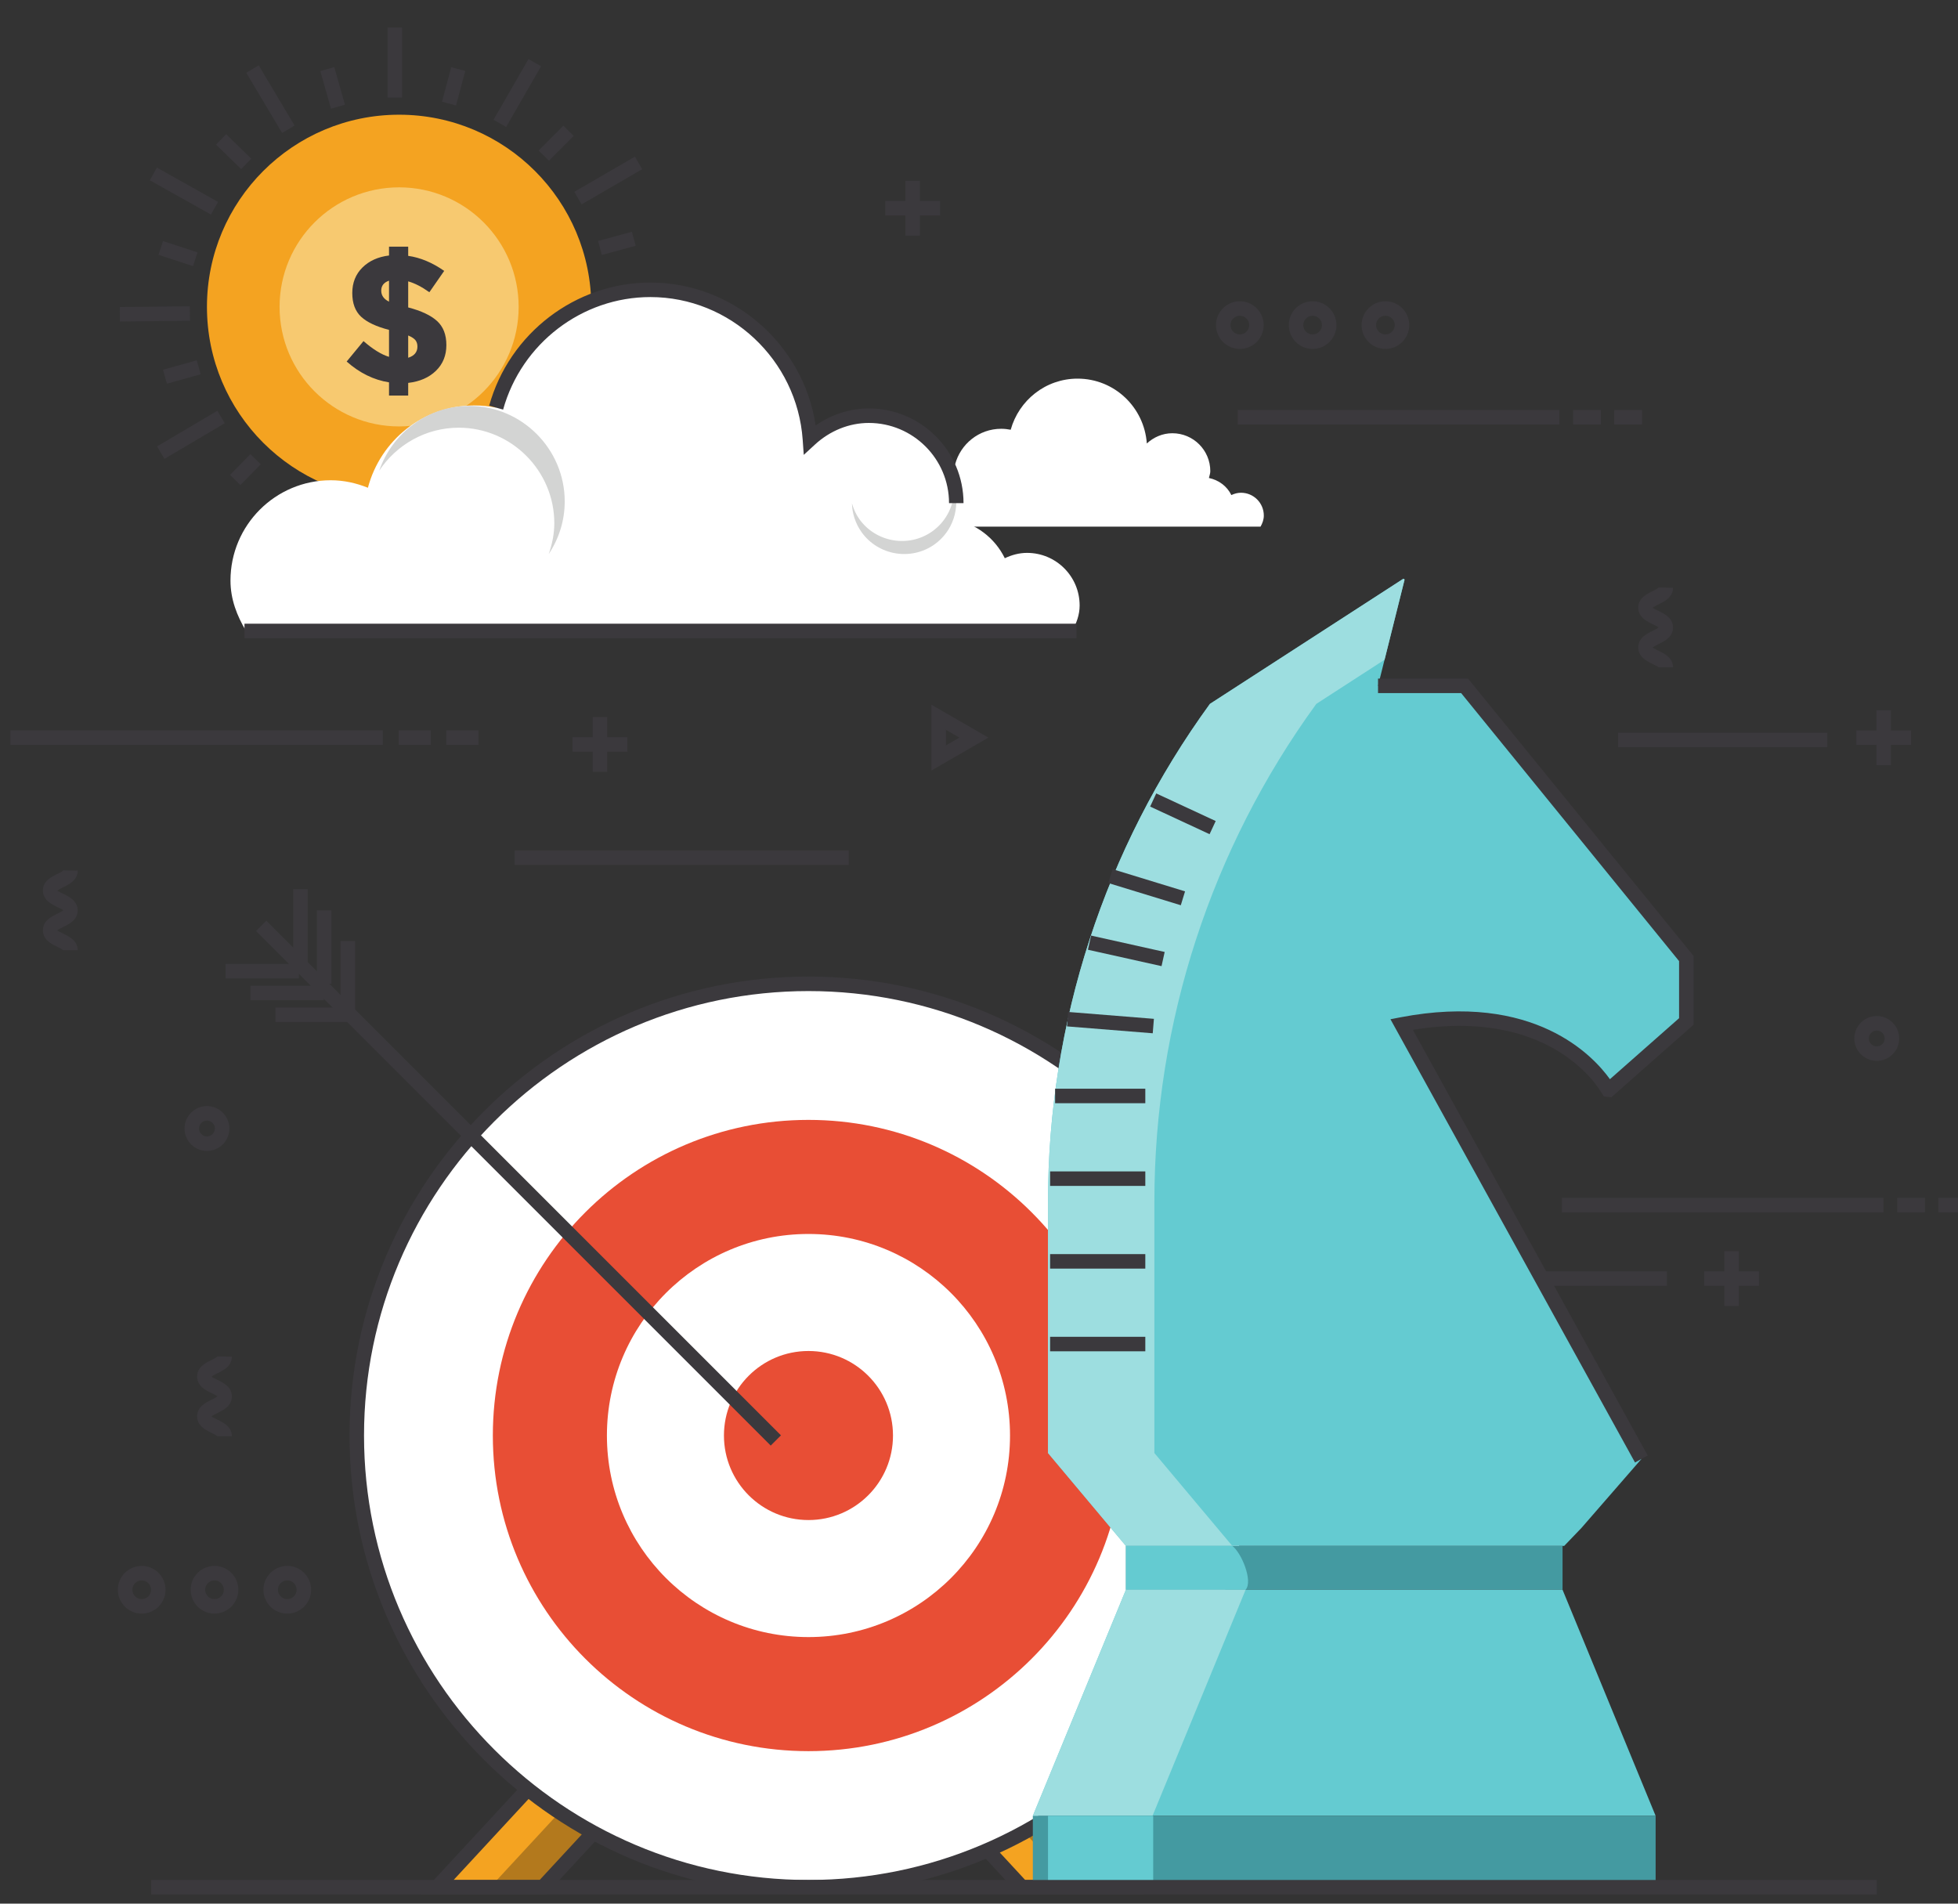<?xml version="1.0" encoding="UTF-8" standalone="no"?>
<!-- Created with Inkscape (http://www.inkscape.org/) -->

<svg
   xmlns:dc="http://purl.org/dc/elements/1.1/"
   xmlns:cc="http://creativecommons.org/ns#"
   xmlns:rdf="http://www.w3.org/1999/02/22-rdf-syntax-ns#"
   xmlns:svg="http://www.w3.org/2000/svg"
   xmlns="http://www.w3.org/2000/svg"
   xmlns:sodipodi="http://sodipodi.sourceforge.net/DTD/sodipodi-0.dtd"
   xmlns:inkscape="http://www.inkscape.org/namespaces/inkscape"
   version="1.1"
   id="svg2"
   xml:space="preserve"
   width="180"
   height="175"
   viewBox="0 0 180 175"
   sodipodi:docname="Business Development Manager.svg"
   inkscape:version="0.92.3 (2405546, 2018-03-11)"><rect x="0" y="0" width="180" height="175" fill="#333333" stroke="none"/><defs
     id="defs6"><clipPath
       clipPathUnits="userSpaceOnUse"
       id="clipPath956"><path
         d="m 798.664,3328.48 c 0,-70.87 -57.453,-128.33 -128.332,-128.33 -70.875,0 -128.332,57.46 -128.332,128.33 0,70.88 57.457,128.33 128.332,128.33 70.879,0 128.332,-57.45 128.332,-128.33"
         id="path954"
         inkscape:connector-curvature="0" /></clipPath></defs><sodipodi:namedview
     pagecolor="#ffffff"
     bordercolor="#666666"
     borderopacity="1"
     objecttolerance="10"
     gridtolerance="10"
     guidetolerance="10"
     inkscape:pageopacity="0"
     inkscape:pageshadow="2"
     inkscape:window-width="1920"
     inkscape:window-height="1001"
     id="namedview4"
     showgrid="false"
     inkscape:zoom="2.2516996"
     inkscape:cx="143.95351"
     inkscape:cy="72.083013"
     inkscape:window-x="-9"
     inkscape:window-y="-9"
     inkscape:window-maximized="1"
     inkscape:current-layer="g10" /><g
     id="g10"
     inkscape:groupmode="layer"
     inkscape:label="ink_ext_XXXXXX"
     transform="matrix(1.333,0,0,-1.333,0,175)"><g
       id="g2538"
       transform="translate(-314.013,-49.283)"><path
         d="m 428.972,91.889 h -14.43 v 1 h 14.43 v -1"
         style="fill:#3b393d;fill-opacity:1;fill-rule:nonzero;stroke:none;stroke-width:0.1"
         id="path38"
         inkscape:connector-curvature="0" /><path
         d="m 440.032,129.035 h -14.43 v 1 h 14.43 v -1"
         style="fill:#3b393d;fill-opacity:1;fill-rule:nonzero;stroke:none;stroke-width:0.1"
         id="path40"
         inkscape:connector-curvature="0" /><path
         d="m 335.236,114.184 h -1 v 5.062 h 1 v -5.062"
         style="fill:#3b393d;fill-opacity:1;fill-rule:nonzero;stroke:none;stroke-width:0.1"
         id="path42"
         inkscape:connector-curvature="0" /><path
         d="m 336.868,112.718 h -1 v 5.062 h 1 v -5.062"
         style="fill:#3b393d;fill-opacity:1;fill-rule:nonzero;stroke:none;stroke-width:0.1"
         id="path44"
         inkscape:connector-curvature="0" /><path
         d="m 358.776,58.335 h -7.295 l -7.328,-7.919 h 7.296 l 7.327,7.919"
         style="fill:#f4a321;fill-opacity:1;fill-rule:nonzero;stroke:none;stroke-width:0.1"
         id="path46"
         inkscape:connector-curvature="0" /><path
         d="m 355.149,58.335 -7.327,-7.919 h 3.627 l 7.327,7.919 h -3.627"
         style="fill:#b3791d;fill-opacity:1;fill-rule:nonzero;stroke:none;stroke-width:0.1"
         id="path48"
         inkscape:connector-curvature="0" /><path
         d="m 345.296,50.916 h 5.934 l 6.402,6.92 h -5.932 z m 6.371,-1 h -8.658 l 8.253,8.92 h 8.657 l -8.252,-8.92"
         style="fill:#3b393d;fill-opacity:1;fill-rule:nonzero;stroke:none;stroke-width:0.1"
         id="path50"
         inkscape:connector-curvature="0" /><path
         d="m 391.791,50.416 h -7.295 l -7.328,7.919 h 7.296 l 7.327,-7.919"
         style="fill:#f4a321;fill-opacity:1;fill-rule:nonzero;stroke:none;stroke-width:0.1"
         id="path52"
         inkscape:connector-curvature="0" /><path
         d="m 388.164,50.416 -7.327,7.919 h 3.627 l 7.327,-7.919 h -3.627"
         style="fill:#b3791d;fill-opacity:1;fill-rule:nonzero;stroke:none;stroke-width:0.1"
         id="path54"
         inkscape:connector-curvature="0" /><path
         d="m 384.714,50.916 h 5.934 l -6.403,6.92 h -5.933 z m 8.221,-1 h -8.658 l -8.252,8.92 h 8.657 l 8.253,-8.92"
         style="fill:#3b393d;fill-opacity:1;fill-rule:nonzero;stroke:none;stroke-width:0.1"
         id="path56"
         inkscape:connector-curvature="0" /><path
         d="m 400.921,81.567 c 0,-17.204 -13.947,-31.151 -31.152,-31.151 -17.204,0 -31.151,13.947 -31.151,31.151 0,17.204 13.947,31.151 31.151,31.151 17.205,0 31.152,-13.947 31.152,-31.151"
         style="fill:#ffffff;fill-opacity:1;fill-rule:nonzero;stroke:none;stroke-width:0.1"
         id="path58"
         inkscape:connector-curvature="0" /><path
         d="m 391.536,81.567 c 0,-12.022 -9.745,-21.767 -21.767,-21.767 -12.021,0 -21.767,9.745 -21.767,21.767 0,12.022 9.746,21.767 21.767,21.767 12.022,0 21.767,-9.745 21.767,-21.767"
         style="fill:#e84e35;fill-opacity:1;fill-rule:nonzero;stroke:none;stroke-width:0.1"
         id="path60"
         inkscape:connector-curvature="0" /><path
         d="m 383.669,81.567 c 0,-7.677 -6.223,-13.9 -13.9,-13.9 -7.676,0 -13.9,6.223 -13.9,13.9 0,7.677 6.224,13.9 13.9,13.9 7.677,0 13.9,-6.223 13.9,-13.9"
         style="fill:#ffffff;fill-opacity:1;fill-rule:nonzero;stroke:none;stroke-width:0.1"
         id="path62"
         inkscape:connector-curvature="0" /><path
         d="m 375.598,81.567 c 0,-3.219 -2.61,-5.829 -5.829,-5.829 -3.219,0 -5.829,2.61 -5.829,5.829 0,3.219 2.61,5.829 5.829,5.829 3.219,0 5.829,-2.61 5.829,-5.829"
         style="fill:#e84e35;fill-opacity:1;fill-rule:nonzero;stroke:none;stroke-width:0.1"
         id="path64"
         inkscape:connector-curvature="0" /><path
         d="m 369.769,112.218 c -16.901,0 -30.651,-13.75 -30.651,-30.651 0,-16.901 13.75,-30.651 30.651,-30.651 16.901,0 30.651,13.75 30.651,30.651 0,16.901 -13.75,30.651 -30.651,30.651 z m 0,-62.302 c -17.452,0 -31.651,14.199 -31.651,31.651 0,17.452 14.199,31.651 31.651,31.651 17.452,0 31.651,-14.199 31.651,-31.651 0,-17.452 -14.199,-31.651 -31.651,-31.651"
         style="fill:#3b393d;fill-opacity:1;fill-rule:nonzero;stroke:none;stroke-width:0.1"
         id="path66"
         inkscape:connector-curvature="0" /><path
         d="m 367.165,80.873 -35.49,35.489 0.707,0.707 35.49,-35.489 -0.707,-0.707"
         style="fill:#3b393d;fill-opacity:1;fill-rule:nonzero;stroke:none;stroke-width:0.1"
         id="path68"
         inkscape:connector-curvature="0" /><path
         d="m 338.5,110.606 h -1 v 5.062 h 1 v -5.062"
         style="fill:#3b393d;fill-opacity:1;fill-rule:nonzero;stroke:none;stroke-width:0.1"
         id="path70"
         inkscape:connector-curvature="0" /><path
         d="m 338.072,110.083 h -5.062 v 1 h 5.062 v -1"
         style="fill:#3b393d;fill-opacity:1;fill-rule:nonzero;stroke:none;stroke-width:0.1"
         id="path72"
         inkscape:connector-curvature="0" /><path
         d="m 336.349,111.586 h -5.061 v 1 h 5.061 v -1"
         style="fill:#3b393d;fill-opacity:1;fill-rule:nonzero;stroke:none;stroke-width:0.1"
         id="path74"
         inkscape:connector-curvature="0" /><path
         d="m 334.626,113.088 h -5.061 v 1 h 5.061 v -1"
         style="fill:#3b393d;fill-opacity:1;fill-rule:nonzero;stroke:none;stroke-width:0.1"
         id="path76"
         inkscape:connector-curvature="0" /><path
         d="m 401.172,145.011 c 0,0.869 -0.704,1.573 -1.572,1.573 -0.241,0 -0.462,-0.064 -0.666,-0.16 -0.298,0.61 -0.864,1.034 -1.547,1.178 0.03,0.158 0.095,0.303 0.095,0.469 0,1.446 -1.171,2.617 -2.617,2.617 -0.684,0 -1.295,-0.277 -1.761,-0.707 -0.176,2.496 -2.235,4.473 -4.775,4.473 -2.208,0 -4.049,-1.497 -4.613,-3.525 -0.212,0.042 -0.432,0.066 -0.656,0.066 -1.532,0 -2.808,-1.049 -3.181,-2.463 -0.345,0.138 -0.717,0.224 -1.111,0.224 -1.657,0 -3.001,-1.343 -3.001,-3.001 0,-0.562 0.196,-1.057 0.465,-1.507 h 24.715 c 0.131,0.229 0.225,0.481 0.225,0.763"
         style="fill:#ffffff;fill-opacity:1;fill-rule:nonzero;stroke:none;stroke-width:0.1"
         id="path78"
         inkscape:connector-curvature="0" /><path
         d="m 354.791,159.402 c 0,-7.32 -5.934,-13.253 -13.253,-13.253 -7.319,0 -13.253,5.933 -13.253,13.253 0,7.319 5.934,13.253 13.253,13.253 7.319,0 13.253,-5.934 13.253,-13.253"
         style="fill:#f4a321;fill-opacity:1;fill-rule:nonzero;stroke:none;stroke-width:0.1"
         id="path80"
         inkscape:connector-curvature="0" /><path
         d="m 349.782,159.402 c 0,-4.553 -3.691,-8.244 -8.244,-8.244 -4.553,0 -8.244,3.691 -8.244,8.244 0,4.553 3.691,8.244 8.244,8.244 4.553,0 8.244,-3.691 8.244,-8.244"
         style="fill:#f7c970;fill-opacity:1;fill-rule:nonzero;stroke:none;stroke-width:0.1"
         id="path82"
         inkscape:connector-curvature="0" /><path
         d="m 341.743,173.836 h -1 v 4.831 h 1 v -4.831"
         style="fill:#3b393d;fill-opacity:1;fill-rule:nonzero;stroke:none;stroke-width:0.1"
         id="path84"
         inkscape:connector-curvature="0" /><path
         d="m 345.463,173.293 -0.966,0.257 0.635,2.381 0.967,-0.257 -0.636,-2.381"
         style="fill:#3b393d;fill-opacity:1;fill-rule:nonzero;stroke:none;stroke-width:0.1"
         id="path86"
         inkscape:connector-curvature="0" /><path
         d="m 348.917,171.808 -0.867,0.498 2.41,4.188 0.868,-0.498 -2.411,-4.188"
         style="fill:#3b393d;fill-opacity:1;fill-rule:nonzero;stroke:none;stroke-width:0.1"
         id="path88"
         inkscape:connector-curvature="0" /><path
         d="m 351.871,169.482 -0.709,0.705 1.705,1.712 0.709,-0.705 -1.705,-1.712"
         style="fill:#3b393d;fill-opacity:1;fill-rule:nonzero;stroke:none;stroke-width:0.1"
         id="path90"
         inkscape:connector-curvature="0" /><path
         d="m 354.123,166.472 -0.502,0.866 4.178,2.425 0.502,-0.865 -4.178,-2.426"
         style="fill:#3b393d;fill-opacity:1;fill-rule:nonzero;stroke:none;stroke-width:0.1"
         id="path92"
         inkscape:connector-curvature="0" /><path
         d="m 355.522,162.983 -0.262,0.965 2.331,0.633 0.262,-0.965 -2.331,-0.633"
         style="fill:#3b393d;fill-opacity:1;fill-rule:nonzero;stroke:none;stroke-width:0.1"
         id="path94"
         inkscape:connector-curvature="0" /><path
         d="m 330.59,147.115 -0.713,0.701 1.405,1.43 0.713,-0.701 -1.405,-1.43"
         style="fill:#3b393d;fill-opacity:1;fill-rule:nonzero;stroke:none;stroke-width:0.1"
         id="path96"
         inkscape:connector-curvature="0" /><path
         d="m 325.354,148.92 -0.508,0.861 4.16,2.458 0.508,-0.861 -4.16,-2.458"
         style="fill:#3b393d;fill-opacity:1;fill-rule:nonzero;stroke:none;stroke-width:0.1"
         id="path98"
         inkscape:connector-curvature="0" /><path
         d="m 325.524,154.104 -0.27,0.963 2.328,0.65 0.269,-0.962 -2.327,-0.651"
         style="fill:#3b393d;fill-opacity:1;fill-rule:nonzero;stroke:none;stroke-width:0.1"
         id="path100"
         inkscape:connector-curvature="0" /><path
         d="m 322.284,158.392 -0.012,1 4.831,0.054 0.012,-1 -4.831,-0.054"
         style="fill:#3b393d;fill-opacity:1;fill-rule:nonzero;stroke:none;stroke-width:0.1"
         id="path102"
         inkscape:connector-curvature="0" /><path
         d="m 327.326,162.212 -2.381,0.778 0.31,0.951 2.381,-0.778 -0.31,-0.951"
         style="fill:#3b393d;fill-opacity:1;fill-rule:nonzero;stroke:none;stroke-width:0.1"
         id="path104"
         inkscape:connector-curvature="0" /><path
         d="m 328.562,165.769 -4.215,2.364 0.488,0.874 4.215,-2.365 -0.488,-0.873"
         style="fill:#3b393d;fill-opacity:1;fill-rule:nonzero;stroke:none;stroke-width:0.1"
         id="path106"
         inkscape:connector-curvature="0" /><path
         d="m 330.646,168.905 -1.734,1.689 0.697,0.717 1.734,-1.689 -0.697,-0.717"
         style="fill:#3b393d;fill-opacity:1;fill-rule:nonzero;stroke:none;stroke-width:0.1"
         id="path108"
         inkscape:connector-curvature="0" /><path
         d="m 333.469,171.395 -2.472,4.152 0.859,0.511 2.473,-4.151 -0.86,-0.512"
         style="fill:#3b393d;fill-opacity:1;fill-rule:nonzero;stroke:none;stroke-width:0.1"
         id="path110"
         inkscape:connector-curvature="0" /><path
         d="m 336.839,173.072 -0.735,2.594 0.963,0.273 0.735,-2.594 -0.963,-0.273"
         style="fill:#3b393d;fill-opacity:1;fill-rule:nonzero;stroke:none;stroke-width:0.1"
         id="path112"
         inkscape:connector-curvature="0" /><path
         d="m 388.47,138.813 c 0,2.002 -1.623,3.624 -3.625,3.624 -0.555,0 -1.065,-0.146 -1.536,-0.368 -0.686,1.407 -1.991,2.383 -3.564,2.716 0.068,0.363 0.218,0.698 0.218,1.082 0,3.331 -2.7,6.031 -6.032,6.031 -1.577,0 -2.987,-0.638 -4.061,-1.629 -0.405,5.753 -5.15,10.309 -11.007,10.309 -5.089,0 -9.332,-3.45 -10.633,-8.125 -0.489,0.098 -0.994,0.152 -1.512,0.152 -3.531,0 -6.472,-2.416 -7.332,-5.676 -0.794,0.318 -1.652,0.517 -2.56,0.517 -3.821,0 -6.918,-3.098 -6.918,-6.919 0,-1.294 0.452,-2.438 1.07,-3.474 h 56.972 c 0.301,0.529 0.52,1.108 0.52,1.76"
         style="fill:#ffffff;fill-opacity:1;fill-rule:nonzero;stroke:none;stroke-width:0.1"
         id="path114"
         inkscape:connector-curvature="0" /><path
         d="m 388.254,136.553 h -57.381 v 1 h 57.381 v -1"
         style="fill:#3b393d;fill-opacity:1;fill-rule:nonzero;stroke:none;stroke-width:0.1"
         id="path116"
         inkscape:connector-curvature="0" /><path
         d="m 345.653,151.07 c 3.624,0 6.588,-2.964 6.588,-6.588 0,-0.746 -0.153,-1.453 -0.384,-2.124 0.693,1.042 1.102,2.288 1.102,3.627 0,3.623 -2.965,6.588 -6.588,6.588 v 0 c -2.877,0 -5.311,-1.881 -6.204,-4.464 1.183,1.78 3.202,2.961 5.486,2.961"
         style="fill:#d3d4d3;fill-opacity:1;fill-rule:nonzero;stroke:none;stroke-width:0.1"
         id="path118"
         inkscape:connector-curvature="0" /><path
         d="m 378.299,143.916 c -1.622,-1.146 -3.886,-0.757 -5.032,0.865 -0.236,0.334 -0.392,0.699 -0.5,1.072 0.02,-0.686 0.231,-1.373 0.654,-1.972 1.146,-1.622 3.411,-2.011 5.032,-0.865 1.288,0.91 1.783,2.522 1.365,3.96 0.034,-1.17 -0.496,-2.338 -1.519,-3.06"
         style="fill:#d3d4d3;fill-opacity:1;fill-rule:nonzero;stroke:none;stroke-width:0.1"
         id="path120"
         inkscape:connector-curvature="0" /><path
         d="m 380.463,145.867 h -1 c 0,3.05 -2.481,5.531 -5.532,5.531 -1.353,0 -2.675,-0.532 -3.722,-1.497 l -0.765,-0.705 -0.073,1.037 c -0.388,5.522 -5.003,9.846 -10.507,9.846 -4.706,0 -8.881,-3.192 -10.153,-7.76 l -0.962,0.268 c 1.39,5 5.961,8.492 11.115,8.492 5.716,0 10.556,-4.258 11.402,-9.852 1.092,0.76 2.364,1.171 3.665,1.171 3.602,0 6.532,-2.93 6.532,-6.531"
         style="fill:#3b393d;fill-opacity:1;fill-rule:nonzero;stroke:none;stroke-width:0.1"
         id="path122"
         inkscape:connector-curvature="0" /><path
         d="m 342.801,156.668 c 0,0.175 -0.046,0.321 -0.137,0.437 -0.093,0.116 -0.258,0.225 -0.5,0.325 v -1.536 c 0.425,0.133 0.637,0.391 0.637,0.774 z m -1.959,4.542 c -0.359,-0.124 -0.537,-0.353 -0.537,-0.686 0,-0.332 0.178,-0.586 0.537,-0.761 z m 0,-7.924 v 0.911 c -1.057,0.167 -2.03,0.645 -2.921,1.436 l 1.161,1.409 c 0.649,-0.565 1.235,-0.928 1.76,-1.086 v 1.86 c -0.874,0.225 -1.515,0.526 -1.923,0.904 -0.407,0.379 -0.611,0.924 -0.611,1.635 0,0.712 0.232,1.298 0.699,1.76 0.466,0.462 1.078,0.738 1.835,0.83 v 0.611 h 1.322 v -0.636 c 0.832,-0.117 1.659,-0.462 2.483,-1.036 l -1.023,-1.472 c -0.524,0.374 -1.01,0.624 -1.46,0.749 v -1.797 c 0.898,-0.233 1.561,-0.546 1.991,-0.937 0.428,-0.391 0.642,-0.944 0.642,-1.659 0,-0.716 -0.239,-1.306 -0.717,-1.772 -0.479,-0.466 -1.117,-0.745 -1.916,-0.837 v -0.873 h -1.322"
         style="fill:#3b393d;fill-opacity:1;fill-rule:nonzero;stroke:none;stroke-width:0.1"
         id="path124"
         inkscape:connector-curvature="0" /><path
         d="m 423.077,75.193 4.134,4.753 -16.534,29.969 c 10.193,1.96 13.879,-3.876 14.232,-4.482 l 0.077,-0.008 5.325,4.696 v 4.34 l -15.294,18.808 h -5.968 l 1.831,7.326 -0.082,0.059 -13.342,-8.631 c -7.258,-9.973 -11.167,-21.989 -11.167,-34.323 V 80.36 l 5.373,-6.407 h 30.225 l 1.19,1.24"
         style="fill:#64cbd1;fill-opacity:1;fill-rule:nonzero;stroke:none;stroke-width:0.1"
         id="path126"
         inkscape:connector-curvature="0" /><path
         d="m 393.625,97.7 c 0,12.334 3.91,24.35 11.167,34.323 l 4.707,3.045 1.381,5.527 -0.082,0.059 -13.342,-8.631 c -7.258,-9.973 -11.167,-21.989 -11.167,-34.323 V 80.36 l 5.373,-6.407 h 7.337 l -5.374,6.407 V 97.7"
         style="fill:#9ddee0;fill-opacity:1;fill-rule:nonzero;stroke:none;stroke-width:0.1"
         id="path128"
         inkscape:connector-curvature="0" /><path
         d="m 421.775,70.93 h -30.113 v 3.023 h 30.113 v -3.023"
         style="fill:#449aa1;fill-opacity:1;fill-rule:nonzero;stroke:none;stroke-width:0.1"
         id="path130"
         inkscape:connector-curvature="0" /><path
         d="m 399.916,70.93 h -8.254 v 3.023 h 7.337 c 0.634,-0.471 1.444,-2.434 0.917,-3.023"
         style="fill:#64cbd1;fill-opacity:1;fill-rule:nonzero;stroke:none;stroke-width:0.1"
         id="path132"
         inkscape:connector-curvature="0" /><path
         d="m 428.194,55.339 h -42.951 l 6.419,15.591 h 30.113 l 6.419,-15.591"
         style="fill:#64cbd1;fill-opacity:1;fill-rule:nonzero;stroke:none;stroke-width:0.1"
         id="path134"
         inkscape:connector-curvature="0" /><path
         d="m 391.662,70.93 -6.419,-15.591 h 8.253 l 6.42,15.591 h -8.254"
         style="fill:#9ddee0;fill-opacity:1;fill-rule:nonzero;stroke:none;stroke-width:0.1"
         id="path136"
         inkscape:connector-curvature="0" /><path
         d="m 428.194,50.416 h -42.951 v 4.923 h 42.951 V 50.416"
         style="fill:#449aa1;fill-opacity:1;fill-rule:nonzero;stroke:none;stroke-width:0.1"
         id="path138"
         inkscape:connector-curvature="0" /><path
         d="m 393.543,50.416 h -7.254 v 4.923 h 7.254 V 50.416"
         style="fill:#64cbd1;fill-opacity:1;fill-rule:nonzero;stroke:none;stroke-width:0.1"
         id="path140"
         inkscape:connector-curvature="0" /><path
         d="m 392.999,87.375 h -6.565 v 1 h 6.565 v -1"
         style="fill:#3b393d;fill-opacity:1;fill-rule:nonzero;stroke:none;stroke-width:0.1"
         id="path142"
         inkscape:connector-curvature="0" /><path
         d="m 392.999,93.078 h -6.565 v 1 h 6.565 v -1"
         style="fill:#3b393d;fill-opacity:1;fill-rule:nonzero;stroke:none;stroke-width:0.1"
         id="path144"
         inkscape:connector-curvature="0" /><path
         d="m 392.999,98.781 h -6.565 v 1 h 6.565 v -1"
         style="fill:#3b393d;fill-opacity:1;fill-rule:nonzero;stroke:none;stroke-width:0.1"
         id="path146"
         inkscape:connector-curvature="0" /><path
         d="m 392.999,104.484 h -6.22 v 1 h 6.22 v -1"
         style="fill:#3b393d;fill-opacity:1;fill-rule:nonzero;stroke:none;stroke-width:0.1"
         id="path148"
         inkscape:connector-curvature="0" /><path
         d="m 393.512,109.307 -5.913,0.475 0.08,0.996 5.913,-0.475 -0.08,-0.996"
         style="fill:#3b393d;fill-opacity:1;fill-rule:nonzero;stroke:none;stroke-width:0.1"
         id="path150"
         inkscape:connector-curvature="0" /><path
         d="m 394.119,113.938 -5.077,1.13 0.217,0.977 5.076,-1.13 -0.216,-0.977"
         style="fill:#3b393d;fill-opacity:1;fill-rule:nonzero;stroke:none;stroke-width:0.1"
         id="path152"
         inkscape:connector-curvature="0" /><path
         d="m 395.447,118.137 -4.997,1.53 0.293,0.957 4.997,-1.53 -0.293,-0.957"
         style="fill:#3b393d;fill-opacity:1;fill-rule:nonzero;stroke:none;stroke-width:0.1"
         id="path154"
         inkscape:connector-curvature="0" /><path
         d="m 397.432,123.038 -4.099,1.904 0.421,0.906 4.1,-1.904 -0.422,-0.906"
         style="fill:#3b393d;fill-opacity:1;fill-rule:nonzero;stroke:none;stroke-width:0.1"
         id="path156"
         inkscape:connector-curvature="0" /><path
         d="m 426.773,79.706 -16.867,30.57 0.676,0.13 c 9.25,1.779 13.337,-2.692 14.46,-4.265 l 4.769,4.206 v 3.937 l -15.032,18.485 h -5.73 v 1 h 6.206 l 0.15,-0.184 15.406,-18.946 v -4.743 l -5.669,-5 -0.512,0.055 -0.153,0.228 c -0.359,0.621 -3.718,5.885 -13.025,4.366 l 16.196,-29.357 -0.875,-0.482"
         style="fill:#3b393d;fill-opacity:1;fill-rule:nonzero;stroke:none;stroke-width:0.1"
         id="path158"
         inkscape:connector-curvature="0" /><path
         d="m 443.444,49.916 h -119.003 v 1 h 119.003 v -1"
         style="fill:#3b393d;fill-opacity:1;fill-rule:nonzero;stroke:none;stroke-width:0.1"
         id="path160"
         inkscape:connector-curvature="0" /><path
         d="m 429.392,134.545 h -1 c -0.035,0.048 -0.275,0.166 -0.418,0.236 -0.39,0.191 -0.978,0.48 -0.978,1.136 0,0.654 0.588,0.943 0.977,1.134 0.144,0.072 0.384,0.189 0.425,0.258 -0.041,0.029 -0.281,0.146 -0.424,0.216 -0.39,0.191 -0.978,0.481 -0.978,1.135 0,0.653 0.588,0.942 0.977,1.134 0.144,0.07 0.383,0.187 0.425,0.256 l 0.994,-0.02 c 0,-0.654 -0.589,-0.943 -0.978,-1.135 -0.143,-0.07 -0.383,-0.187 -0.424,-0.256 0.042,-0.028 0.281,-0.145 0.425,-0.215 0.389,-0.192 0.977,-0.48 0.977,-1.134 0,-0.655 -0.588,-0.944 -0.977,-1.135 -0.144,-0.071 -0.384,-0.189 -0.425,-0.258 0.042,-0.03 0.281,-0.147 0.425,-0.219 0.389,-0.19 0.977,-0.479 0.977,-1.133"
         style="fill:#3b393d;fill-opacity:1;fill-rule:nonzero;stroke:none;stroke-width:0.1"
         id="path162"
         inkscape:connector-curvature="0" /><path
         d="m 330.004,81.518 h -1 c -0.035,0.05 -0.275,0.167 -0.419,0.239 -0.389,0.191 -0.977,0.48 -0.977,1.134 0,0.655 0.588,0.944 0.977,1.134 0.144,0.071 0.383,0.189 0.425,0.258 -0.041,0.029 -0.281,0.146 -0.425,0.217 -0.388,0.191 -0.977,0.48 -0.977,1.134 0,0.655 0.589,0.943 0.978,1.134 0.143,0.071 0.383,0.188 0.424,0.256 l 0.994,-0.02 c 0,-0.655 -0.588,-0.943 -0.978,-1.134 -0.143,-0.07 -0.383,-0.188 -0.424,-0.256 0.041,-0.028 0.281,-0.146 0.425,-0.216 0.389,-0.191 0.977,-0.48 0.977,-1.135 0,-0.655 -0.588,-0.944 -0.978,-1.135 -0.143,-0.071 -0.383,-0.188 -0.424,-0.257 0.041,-0.03 0.281,-0.147 0.425,-0.218 0.39,-0.191 0.977,-0.48 0.977,-1.135"
         style="fill:#3b393d;fill-opacity:1;fill-rule:nonzero;stroke:none;stroke-width:0.1"
         id="path164"
         inkscape:connector-curvature="0" /><path
         d="m 319.37,115.037 h -1 c -0.036,0.05 -0.276,0.167 -0.419,0.238 -0.39,0.191 -0.978,0.481 -0.978,1.135 0,0.655 0.589,0.944 0.979,1.136 0.142,0.07 0.382,0.187 0.423,0.256 -0.041,0.029 -0.281,0.146 -0.424,0.216 -0.389,0.192 -0.978,0.481 -0.978,1.135 0,0.653 0.588,0.942 0.978,1.134 0.143,0.07 0.383,0.187 0.424,0.257 l 0.995,-0.021 c 0,-0.654 -0.589,-0.943 -0.979,-1.135 -0.142,-0.07 -0.383,-0.187 -0.424,-0.255 0.041,-0.029 0.282,-0.146 0.425,-0.216 0.389,-0.192 0.978,-0.481 0.978,-1.135 0,-0.654 -0.588,-0.943 -0.978,-1.134 -0.143,-0.071 -0.383,-0.188 -0.425,-0.258 0.041,-0.03 0.282,-0.147 0.425,-0.218 0.39,-0.192 0.978,-0.481 0.978,-1.135"
         style="fill:#3b393d;fill-opacity:1;fill-rule:nonzero;stroke:none;stroke-width:0.1"
         id="path166"
         inkscape:connector-curvature="0" /><path
         d="m 328.286,103.286 c -0.302,0 -0.547,-0.245 -0.547,-0.547 0,-0.301 0.245,-0.546 0.547,-0.546 0.3,0 0.546,0.245 0.546,0.546 0,0.302 -0.246,0.547 -0.546,0.547 z m 0,-2.093 c -0.853,0 -1.547,0.693 -1.547,1.546 0,0.852 0.694,1.547 1.547,1.547 0.852,0 1.546,-0.695 1.546,-1.547 0,-0.853 -0.694,-1.546 -1.546,-1.546"
         style="fill:#3b393d;fill-opacity:1;fill-rule:nonzero;stroke:none;stroke-width:0.1"
         id="path168"
         inkscape:connector-curvature="0" /><path
         d="m 443.444,109.497 c -0.302,0 -0.547,-0.245 -0.547,-0.547 0,-0.301 0.245,-0.546 0.547,-0.546 0.301,0 0.546,0.245 0.546,0.546 0,0.302 -0.245,0.547 -0.546,0.547 z m 0,-2.093 c -0.853,0 -1.547,0.693 -1.547,1.546 0,0.852 0.694,1.547 1.547,1.547 0.852,0 1.546,-0.695 1.546,-1.547 0,-0.853 -0.694,-1.546 -1.546,-1.546"
         style="fill:#3b393d;fill-opacity:1;fill-rule:nonzero;stroke:none;stroke-width:0.1"
         id="path170"
         inkscape:connector-curvature="0" /><path
         d="m 379.248,130.235 v -1.075 l 0.93,0.538 z m -1,-2.808 v 4.54 l 3.93,-2.269 -3.93,-2.271"
         style="fill:#3b393d;fill-opacity:1;fill-rule:nonzero;stroke:none;stroke-width:0.1"
         id="path172"
         inkscape:connector-curvature="0" /><path
         d="m 357.28,128.729 h -3.779 v 1 h 3.779 v -1"
         style="fill:#3b393d;fill-opacity:1;fill-rule:nonzero;stroke:none;stroke-width:0.1"
         id="path174"
         inkscape:connector-curvature="0" /><path
         d="m 355.89,127.341 h -1 v 3.777 h 1 v -3.777"
         style="fill:#3b393d;fill-opacity:1;fill-rule:nonzero;stroke:none;stroke-width:0.1"
         id="path176"
         inkscape:connector-curvature="0" /><path
         d="m 445.812,129.194 h -3.777 v 1 h 3.777 v -1"
         style="fill:#3b393d;fill-opacity:1;fill-rule:nonzero;stroke:none;stroke-width:0.1"
         id="path178"
         inkscape:connector-curvature="0" /><path
         d="m 444.423,127.805 h -1 v 3.778 h 1 v -3.778"
         style="fill:#3b393d;fill-opacity:1;fill-rule:nonzero;stroke:none;stroke-width:0.1"
         id="path180"
         inkscape:connector-curvature="0" /><path
         d="m 435.318,91.889 h -3.777 v 1 h 3.777 v -1"
         style="fill:#3b393d;fill-opacity:1;fill-rule:nonzero;stroke:none;stroke-width:0.1"
         id="path182"
         inkscape:connector-curvature="0" /><path
         d="m 433.929,90.5 h -1 v 3.778 h 1 V 90.5"
         style="fill:#3b393d;fill-opacity:1;fill-rule:nonzero;stroke:none;stroke-width:0.1"
         id="path184"
         inkscape:connector-curvature="0" /><path
         d="m 378.843,165.706 h -3.778 v 1 h 3.778 v -1"
         style="fill:#3b393d;fill-opacity:1;fill-rule:nonzero;stroke:none;stroke-width:0.1"
         id="path186"
         inkscape:connector-curvature="0" /><path
         d="m 377.454,164.317 h -1 v 3.778 h 1 v -3.778"
         style="fill:#3b393d;fill-opacity:1;fill-rule:nonzero;stroke:none;stroke-width:0.1"
         id="path188"
         inkscape:connector-curvature="0" /><path
         d="m 372.546,120.919 h -23.041 v 1 h 23.041 v -1"
         style="fill:#3b393d;fill-opacity:1;fill-rule:nonzero;stroke:none;stroke-width:0.1"
         id="path190"
         inkscape:connector-curvature="0" /><path
         d="m 399.518,158.79 c -0.355,0 -0.644,-0.289 -0.644,-0.644 0,-0.355 0.289,-0.644 0.644,-0.644 0.356,0 0.645,0.289 0.645,0.644 0,0.355 -0.289,0.644 -0.645,0.644 z m 0,-2.288 c -0.907,0 -1.644,0.737 -1.644,1.644 0,0.906 0.737,1.644 1.644,1.644 0.907,0 1.645,-0.738 1.645,-1.644 0,-0.907 -0.738,-1.644 -1.645,-1.644"
         style="fill:#3b393d;fill-opacity:1;fill-rule:nonzero;stroke:none;stroke-width:0.1"
         id="path192"
         inkscape:connector-curvature="0" /><path
         d="m 404.539,158.79 c -0.356,0 -0.645,-0.289 -0.645,-0.644 0,-0.355 0.289,-0.644 0.645,-0.644 0.354,0 0.643,0.289 0.643,0.644 0,0.355 -0.289,0.644 -0.643,0.644 z m 0,-2.288 c -0.908,0 -1.645,0.737 -1.645,1.644 0,0.906 0.737,1.644 1.645,1.644 0.906,0 1.643,-0.738 1.643,-1.644 0,-0.907 -0.737,-1.644 -1.643,-1.644"
         style="fill:#3b393d;fill-opacity:1;fill-rule:nonzero;stroke:none;stroke-width:0.1"
         id="path194"
         inkscape:connector-curvature="0" /><path
         d="m 409.558,158.79 c -0.355,0 -0.644,-0.289 -0.644,-0.644 0,-0.355 0.289,-0.644 0.644,-0.644 0.356,0 0.645,0.289 0.645,0.644 0,0.355 -0.289,0.644 -0.645,0.644 z m 0,-2.288 c -0.907,0 -1.644,0.737 -1.644,1.644 0,0.906 0.737,1.644 1.644,1.644 0.907,0 1.645,-0.738 1.645,-1.644 0,-0.907 -0.738,-1.644 -1.645,-1.644"
         style="fill:#3b393d;fill-opacity:1;fill-rule:nonzero;stroke:none;stroke-width:0.1"
         id="path196"
         inkscape:connector-curvature="0" /><path
         d="m 323.786,71.575 c -0.356,0 -0.645,-0.289 -0.645,-0.645 0,-0.355 0.289,-0.644 0.645,-0.644 0.355,0 0.644,0.289 0.644,0.644 0,0.356 -0.289,0.645 -0.644,0.645 z m 0,-2.289 c -0.908,0 -1.645,0.737 -1.645,1.644 0,0.908 0.737,1.645 1.645,1.645 0.907,0 1.644,-0.737 1.644,-1.645 0,-0.907 -0.737,-1.644 -1.644,-1.644"
         style="fill:#3b393d;fill-opacity:1;fill-rule:nonzero;stroke:none;stroke-width:0.1"
         id="path198"
         inkscape:connector-curvature="0" /><path
         d="m 328.806,71.575 c -0.355,0 -0.644,-0.289 -0.644,-0.645 0,-0.355 0.289,-0.644 0.644,-0.644 0.355,0 0.644,0.289 0.644,0.644 0,0.356 -0.289,0.645 -0.644,0.645 z m 0,-2.289 c -0.907,0 -1.644,0.737 -1.644,1.644 0,0.908 0.737,1.645 1.644,1.645 0.906,0 1.644,-0.737 1.644,-1.645 0,-0.907 -0.738,-1.644 -1.644,-1.644"
         style="fill:#3b393d;fill-opacity:1;fill-rule:nonzero;stroke:none;stroke-width:0.1"
         id="path200"
         inkscape:connector-curvature="0" /><path
         d="m 333.826,71.575 c -0.356,0 -0.645,-0.289 -0.645,-0.645 0,-0.355 0.289,-0.644 0.645,-0.644 0.355,0 0.644,0.289 0.644,0.644 0,0.356 -0.289,0.645 -0.644,0.645 z m 0,-2.289 c -0.908,0 -1.645,0.737 -1.645,1.644 0,0.908 0.737,1.645 1.645,1.645 0.907,0 1.644,-0.737 1.644,-1.645 0,-0.907 -0.737,-1.644 -1.644,-1.644"
         style="fill:#3b393d;fill-opacity:1;fill-rule:nonzero;stroke:none;stroke-width:0.1"
         id="path202"
         inkscape:connector-curvature="0" /><path
         d="m 340.413,129.198 h -25.679 v 1 h 25.679 v -1"
         style="fill:#3b393d;fill-opacity:1;fill-rule:nonzero;stroke:none;stroke-width:0.1"
         id="path204"
         inkscape:connector-curvature="0" /><path
         d="m 343.726,129.198 h -2.219 v 1 h 2.219 v -1"
         style="fill:#3b393d;fill-opacity:1;fill-rule:nonzero;stroke:none;stroke-width:0.1"
         id="path206"
         inkscape:connector-curvature="0" /><path
         d="m 347.011,129.198 h -2.218 v 1 h 2.218 v -1"
         style="fill:#3b393d;fill-opacity:1;fill-rule:nonzero;stroke:none;stroke-width:0.1"
         id="path208"
         inkscape:connector-curvature="0" /><path
         d="m 443.908,96.958 h -22.182 v 1 h 22.182 v -1"
         style="fill:#3b393d;fill-opacity:1;fill-rule:nonzero;stroke:none;stroke-width:0.1"
         id="path210"
         inkscape:connector-curvature="0" /><path
         d="m 446.77,96.958 h -1.916 v 1 h 1.916 v -1"
         style="fill:#3b393d;fill-opacity:1;fill-rule:nonzero;stroke:none;stroke-width:0.1"
         id="path212"
         inkscape:connector-curvature="0" /><path
         d="m 449.609,96.958 h -1.917 v 1 h 1.917 v -1"
         style="fill:#3b393d;fill-opacity:1;fill-rule:nonzero;stroke:none;stroke-width:0.1"
         id="path214"
         inkscape:connector-curvature="0" /><path
         d="m 421.555,151.291 h -22.181 v 1 h 22.181 v -1"
         style="fill:#3b393d;fill-opacity:1;fill-rule:nonzero;stroke:none;stroke-width:0.1"
         id="path216"
         inkscape:connector-curvature="0" /><path
         d="m 424.417,151.291 h -1.916 v 1 h 1.916 v -1"
         style="fill:#3b393d;fill-opacity:1;fill-rule:nonzero;stroke:none;stroke-width:0.1"
         id="path218"
         inkscape:connector-curvature="0" /><path
         d="m 427.255,151.291 h -1.916 v 1 h 1.916 v -1"
         style="fill:#3b393d;fill-opacity:1;fill-rule:nonzero;stroke:none;stroke-width:0.1"
         id="path220"
         inkscape:connector-curvature="0" /></g></g></svg>